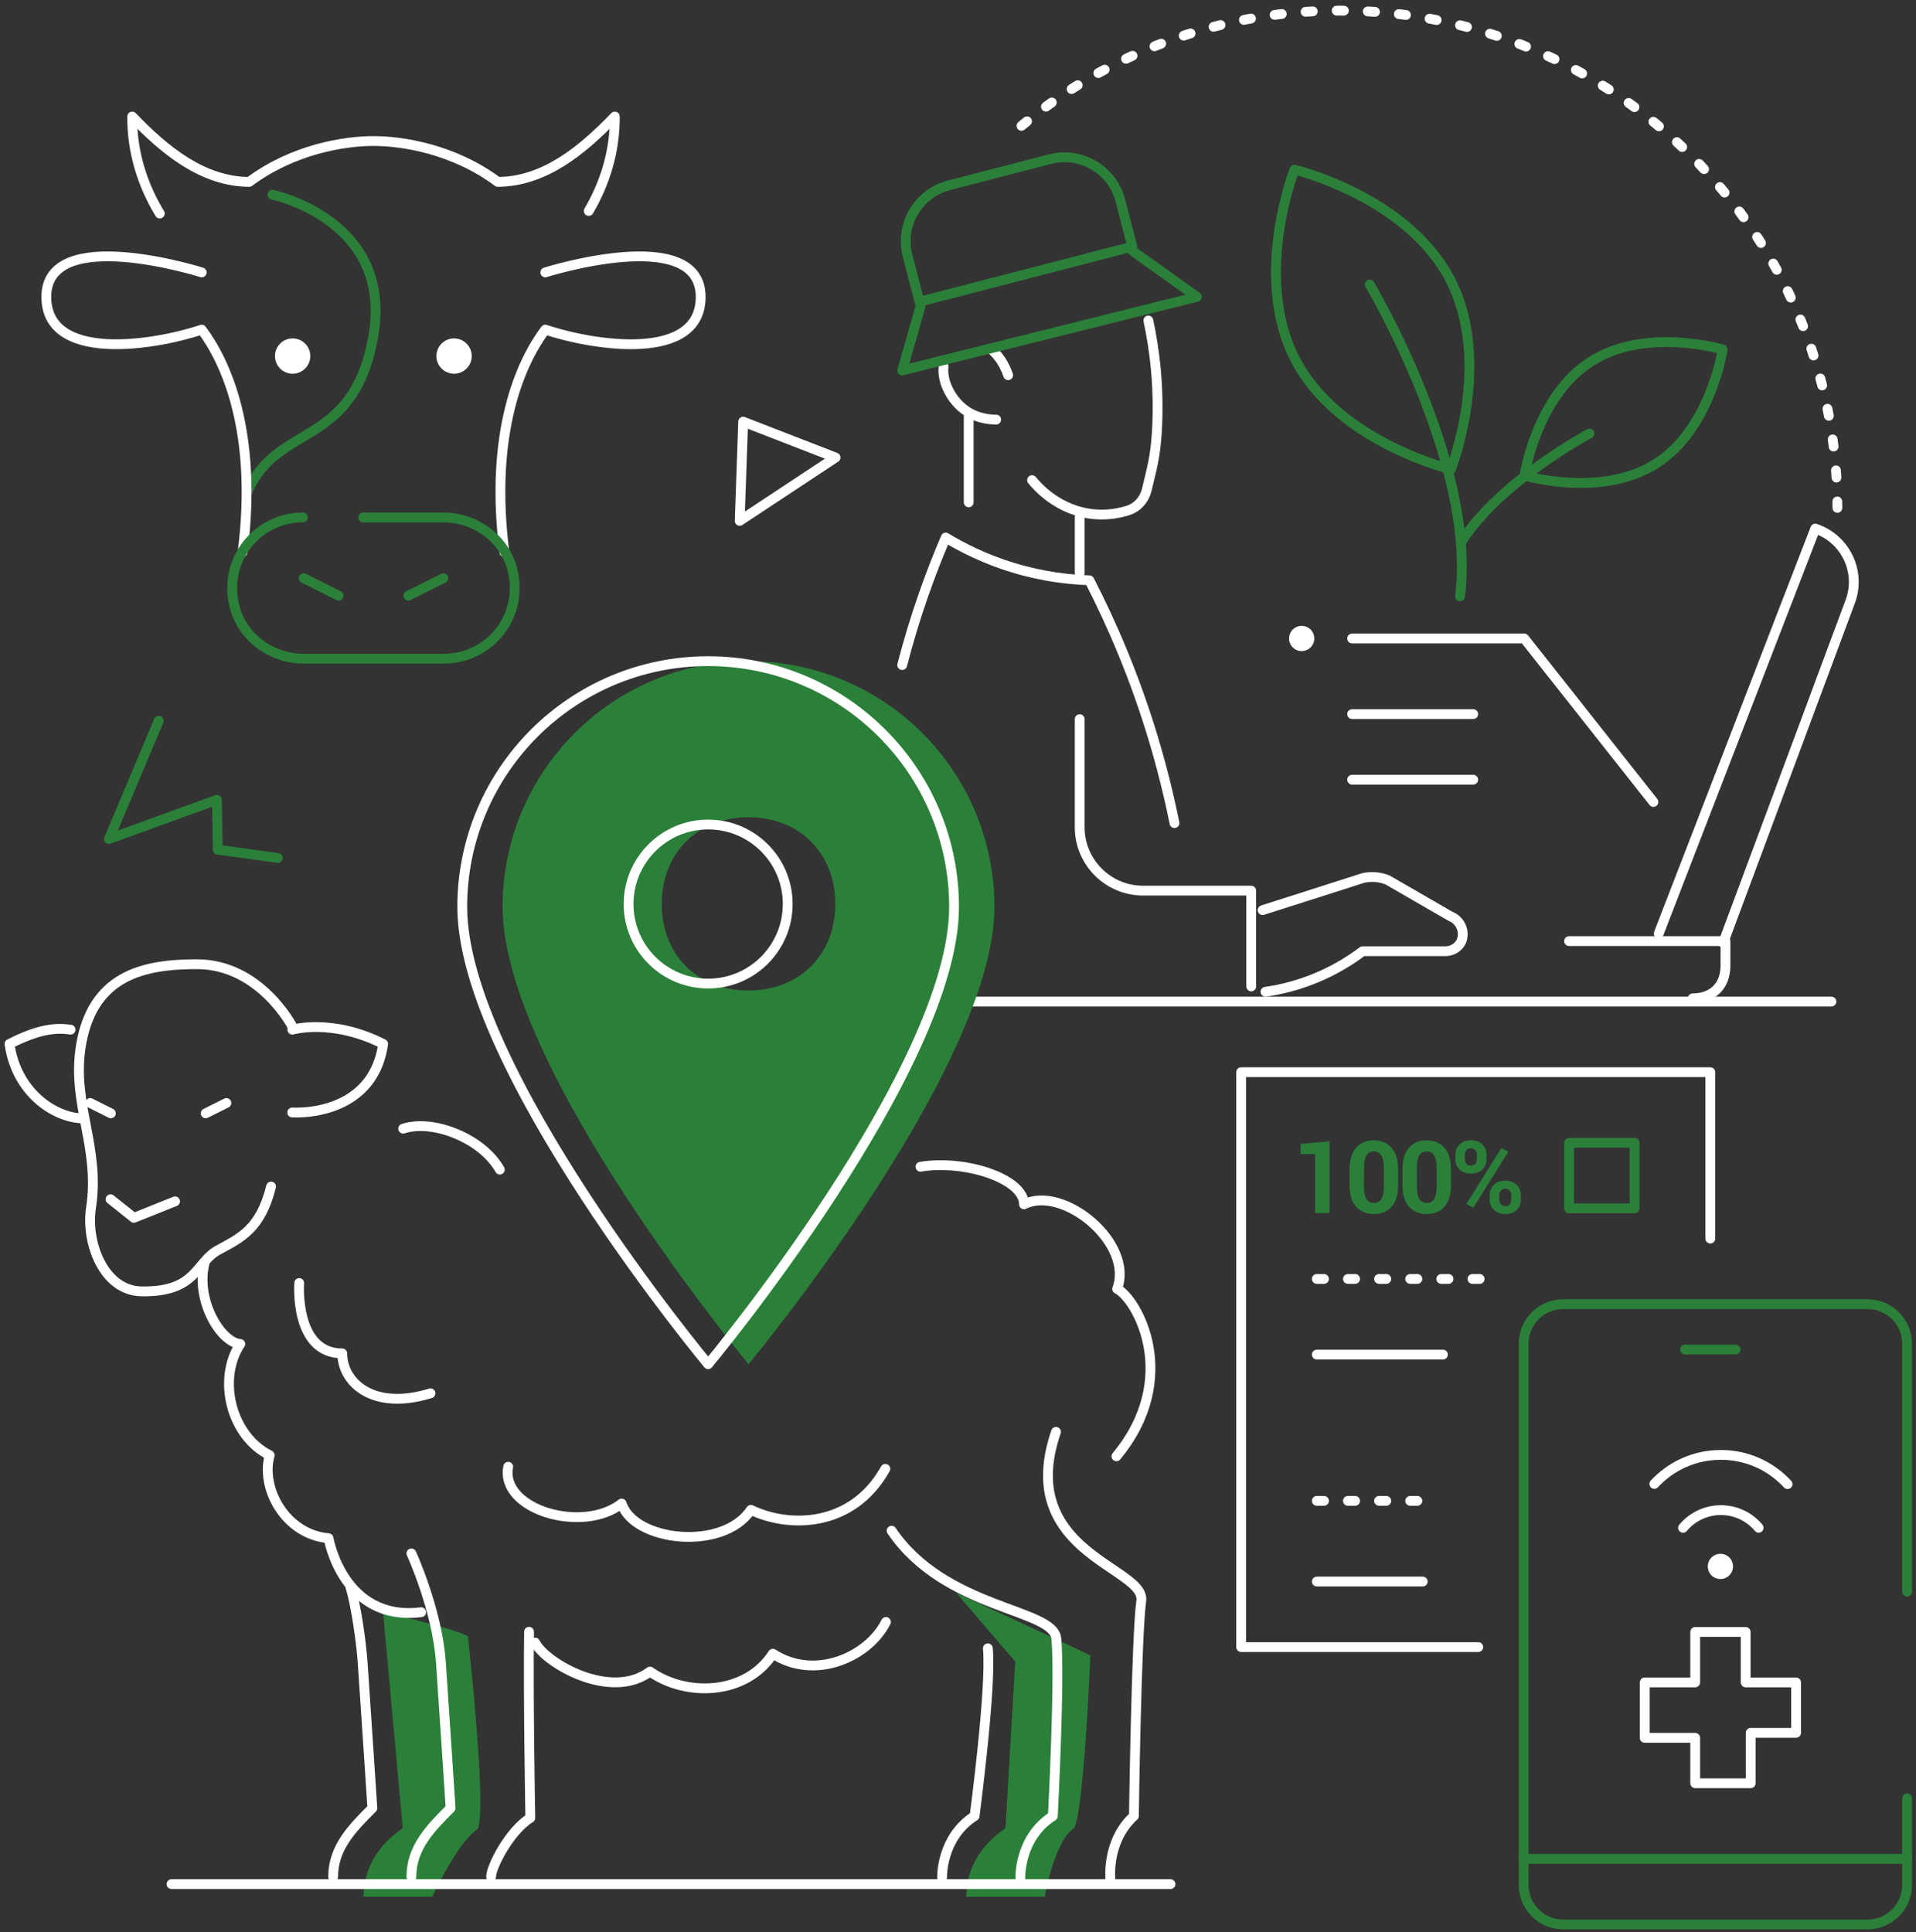 <svg xmlns="http://www.w3.org/2000/svg" width="586" height="591" viewBox="0 0 586 591" fill="none"><rect x="0" y="0" width="586" height="591" fill="#333333" stroke="none"/><g clip-path="url(#clip0_31024_25)"><path d="M48.548 220.459L33.318 256.615L66.355 244.629L66.602 259.885L84.964 262.414" stroke="#2B8039" stroke-width="3" stroke-linecap="round" stroke-linejoin="round"></path><path d="M83.327 59.547C83.327 59.547 120.36 67.259 114.188 102.736C108.154 137.396 84.87 128.958 75.611 150.553" stroke="#2B8039" stroke-width="3" stroke-linecap="round" stroke-linejoin="round"></path><path d="M180.062 64.529C185 56.107 188.117 46.251 188.039 35.638C177.948 46.142 166.437 55.521 152.256 55.644C138.832 45.633 123.185 43.135 114.236 43.135C105.286 43.135 89.639 45.633 76.215 55.644C62.034 55.521 50.523 46.142 40.432 35.638C40.339 46.574 43.657 56.724 48.872 65.316" stroke="white" stroke-width="3" stroke-linecap="round" stroke-linejoin="round"></path><path d="M154.261 168.847C149.601 132.121 159.338 110.726 166.775 100.824C181.789 105.821 214.301 110.834 214.301 90.813C214.301 68.308 166.775 83.316 166.775 83.316" stroke="white" stroke-width="3" stroke-linecap="round" stroke-linejoin="round"></path><path d="M61.694 83.316C61.694 83.316 14.168 68.308 14.168 90.813C14.168 110.819 46.695 105.821 61.694 100.824C69.116 110.726 78.853 132.105 74.208 168.847" stroke="white" stroke-width="3" stroke-linecap="round" stroke-linejoin="round"></path><path d="M89.5 114.305C92.483 114.305 94.901 111.888 94.901 108.906C94.901 105.925 92.483 103.508 89.5 103.508C86.518 103.508 84.1 105.925 84.1 108.906C84.1 111.888 86.518 114.305 89.5 114.305Z" fill="white"></path><path d="M138.877 114.305C141.86 114.305 144.278 111.888 144.278 108.906C144.278 105.925 141.86 103.508 138.877 103.508C135.895 103.508 133.477 105.925 133.477 108.906C133.477 111.888 135.895 114.305 138.877 114.305Z" fill="white"></path><path d="M111.103 158.266H135.56C145.482 158.266 154.431 164.821 156.777 174.462C160.233 188.73 149.524 201.455 135.822 201.455H92.879C82.957 201.455 74.008 194.9 71.662 185.259C68.206 170.991 78.915 158.266 92.617 158.266" stroke="#2B8039" stroke-width="3" stroke-linecap="round" stroke-linejoin="round"></path><path d="M92.894 176.853L103.557 182.19" stroke="#2B8039" stroke-width="3" stroke-linecap="round" stroke-linejoin="round"></path><path d="M135.59 176.853L124.912 182.19" stroke="#2B8039" stroke-width="3" stroke-linecap="round" stroke-linejoin="round"></path><path d="M526.182 482.959C528.312 482.959 530.039 481.232 530.039 479.102C530.039 476.973 528.312 475.246 526.182 475.246C524.051 475.246 522.324 476.973 522.324 479.102C522.324 481.232 524.051 482.959 526.182 482.959Z" fill="white"></path><path d="M537.878 467.287C535.116 463.986 530.965 461.888 526.321 461.888C521.676 461.888 517.51 464.001 514.748 467.302" stroke="white" stroke-width="3" stroke-linecap="round" stroke-linejoin="round"></path><path d="M546.721 453.929C541.644 448.438 534.392 444.998 526.322 444.998C518.251 444.998 511.045 448.407 505.969 453.867" stroke="white" stroke-width="3" stroke-linecap="round" stroke-linejoin="round"></path><path d="M503.037 514.579H518.468V499.155H533.898V514.579H549.329V530.004H535.441V545.429H518.468V531.547H503.037V514.579Z" stroke="white" stroke-width="3" stroke-linecap="round" stroke-linejoin="round"></path><path d="M583.275 486.815V410.986C583.275 404.307 577.859 398.893 571.178 398.893H478.101C471.42 398.893 466.004 404.307 466.004 410.986V576.525C466.004 583.204 471.42 588.619 478.101 588.619H571.178C577.859 588.619 583.275 583.204 583.275 576.525V550.056" stroke="#2B8039" stroke-width="3" stroke-linecap="round" stroke-linejoin="round"></path><path d="M515.381 412.775H530.811" stroke="#2B8039" stroke-width="3" stroke-linecap="round" stroke-linejoin="round"></path><path d="M466.004 568.566H583.275" stroke="#2B8039" stroke-width="3" stroke-linecap="round" stroke-linejoin="round"></path><path d="M486.62 110.557C469.878 121.2 466.268 145.463 466.268 145.463C466.268 145.463 489.784 152.451 506.51 141.792C523.252 131.149 526.863 106.886 526.863 106.886C526.863 106.886 503.347 99.898 486.62 110.557Z" stroke="#2B8039" stroke-width="3" stroke-linecap="round" stroke-linejoin="round"></path><path d="M443.461 85.383C456.669 110.68 443.754 143.535 443.754 143.535C443.754 143.535 409.406 135.36 396.197 110.048C382.989 84.751 395.904 51.896 395.904 51.896C395.904 51.896 430.252 60.071 443.461 85.383Z" stroke="#2B8039" stroke-width="3" stroke-linecap="round" stroke-linejoin="round"></path><path d="M418.941 87.034C418.941 87.034 451.762 142.255 446.547 182.405" stroke="#2B8039" stroke-width="3" stroke-linecap="round" stroke-linejoin="round"></path><path d="M486.111 132.599C486.111 132.599 458.444 147.376 446.871 165.886" stroke="#2B8039" stroke-width="3" stroke-linecap="round" stroke-linejoin="round"></path><path d="M359.21 251.756C357.559 243.55 355.445 234.973 352.791 226.104C347.082 207.07 340.03 190.812 333.179 177.485C327.084 177.284 318.89 176.405 309.647 173.567C301.083 170.945 294.232 167.443 289.248 164.42C284.742 174.924 279.913 188.02 275.932 203.414" stroke="white" stroke-width="3" stroke-linecap="round" stroke-linejoin="round"></path><path d="M351.218 98.032C353.069 106.67 354.643 118.315 353.825 132.013C353.362 140.003 352.174 143.658 350.755 149.736C350.06 152.728 347.9 155.212 344.968 156.137C342.314 156.97 338.92 157.602 335 157.309C323.628 156.446 316.885 148.394 315.65 146.851" stroke="white" stroke-width="3" stroke-linecap="round" stroke-linejoin="round"></path><path d="M288.585 112.084C288.045 116.742 290.838 121.817 294.217 124.686C298.152 128.048 302.812 128.342 304.679 128.342" stroke="white" stroke-width="3" stroke-linecap="round" stroke-linejoin="round"></path><path d="M308.337 114.752C307.241 111.498 305.482 108.906 303.461 107.102" stroke="white" stroke-width="3" stroke-linecap="round" stroke-linejoin="round"></path><path d="M296.27 127.416V153.638" stroke="white" stroke-width="3" stroke-linecap="round" stroke-linejoin="round"></path><path d="M330.217 219.965V253.021C330.217 263.725 338.904 272.41 349.613 272.41H382.68V301.717" stroke="white" stroke-width="3" stroke-linecap="round" stroke-linejoin="round"></path><path d="M517.728 305.341C523.869 305.341 527.727 301.485 527.727 295.346V287.85H479.893" stroke="white" stroke-width="3" stroke-linecap="round" stroke-linejoin="round"></path><path d="M386.168 278.379L416.844 268.569C419.343 267.983 421.967 268.183 424.358 269.139L443.677 280.292C446.239 281.325 447.782 284.009 447.273 286.816C446.841 289.253 444.541 290.935 442.057 290.935H416.767C408.064 297.521 397.849 301.794 387.047 303.352" stroke="white" stroke-width="3" stroke-linecap="round" stroke-linejoin="round"></path><path d="M260.779 306.344H560.13" stroke="white" stroke-width="3" stroke-linecap="round" stroke-linejoin="round"></path><path d="M330.217 158.266V175.233" stroke="white" stroke-width="3" stroke-linecap="round" stroke-linejoin="round"></path><path d="M527.033 288.359L565.887 183.994C569.281 174.878 564.436 164.76 555.193 161.675L507.312 285.536" stroke="white" stroke-width="3" stroke-linecap="round" stroke-linejoin="round"></path><path d="M281.564 93.605L275.932 113.318L366.061 90.797L346.341 76.715" stroke="#2B8039" stroke-width="3" stroke-linecap="round" stroke-linejoin="round"></path><path d="M290.237 56.682L321.143 48.68C330.569 46.24 340.216 51.916 342.657 61.339L346.31 75.435L281.226 92.284L277.574 78.188C275.133 68.766 280.811 59.122 290.237 56.682Z" stroke="#2B8039" stroke-width="3" stroke-linecap="round" stroke-linejoin="round"></path><path d="M505.692 245.293L466.19 195.285H413.541" stroke="white" stroke-width="3" stroke-linecap="round" stroke-linejoin="round"></path><path d="M312.41 38.492C338.796 16.481 372.759 3.246 409.807 3.246C493.842 3.246 561.952 71.347 561.952 155.335" stroke="white" stroke-width="3" stroke-linecap="round" stroke-linejoin="round" stroke-dasharray="2.2 7.32"></path><path d="M413.541 218.423H450.574" stroke="white" stroke-width="3" stroke-linecap="round" stroke-linejoin="round"></path><path d="M413.541 238.475H450.574" stroke="white" stroke-width="3" stroke-linecap="round" stroke-linejoin="round"></path><path d="M398.11 199.142C400.24 199.142 401.967 197.415 401.967 195.285C401.967 193.156 400.24 191.429 398.11 191.429C395.979 191.429 394.252 193.156 394.252 195.285C394.252 197.415 395.979 199.142 398.11 199.142Z" fill="white"></path><path d="M292.52 487.231L310.511 508.209L307.518 559.157C299.247 564.88 295.667 572.006 295.528 580.135H319.507C319.507 580.135 322.532 562.905 328.503 559.157C331.528 553.928 333.503 506.343 333.503 506.343C327.5 503.35 292.535 487.231 292.535 487.231H292.52Z" fill="#2B8039"></path><path d="M117.182 493.232L123.185 559.157C114.914 564.88 111.334 572.006 111.195 580.135H132.181C132.181 580.135 140.097 563.229 146.053 559.466C149.077 554.237 143.106 500.435 143.106 500.435C137.103 497.442 117.198 493.216 117.198 493.216L117.182 493.232Z" fill="#2B8039"></path><path d="M125.824 475.123C125.824 475.123 133.601 492.044 134.82 508.086C135.221 513.407 137.814 553.034 137.814 553.034C131.811 559.034 125.824 565.019 125.824 574.011" stroke="white" stroke-width="3" stroke-linecap="round" stroke-linejoin="round"></path><path d="M107.183 485.427C108.881 491.026 110.393 501.607 110.887 508.101C111.288 513.423 113.88 553.049 113.88 553.049C107.878 559.049 101.891 565.034 101.891 574.027" stroke="white" stroke-width="3" stroke-linecap="round" stroke-linejoin="round"></path><path d="M161.807 499.093C161.514 518.204 162.193 556.026 162.193 556.026C155.774 560.052 150.203 571.004 150.203 574.011" stroke="white" stroke-width="3" stroke-linecap="round" stroke-linejoin="round"></path><path d="M272.691 468.182C289.094 492.414 322.177 491.936 323.072 501.175C324.229 513.114 322.007 555.455 322.007 555.455C311.7 562.042 312.07 574.212 312.07 574.212" stroke="white" stroke-width="3" stroke-linecap="round" stroke-linejoin="round"></path><path d="M302.132 504.168C303.289 516.107 298.074 555.455 298.074 555.455C287.766 562.042 288.136 574.212 288.136 574.212" stroke="white" stroke-width="3" stroke-linecap="round" stroke-linejoin="round"></path><path d="M322.978 437.949C317.932 452.664 321.311 462.228 327.082 469.076C335.785 479.38 349.95 483.483 349.055 489.638C347.574 499.864 346.802 555.44 346.802 555.44C338.192 563.26 339.627 575.184 339.627 575.184" stroke="white" stroke-width="3" stroke-linecap="round" stroke-linejoin="round"></path><path d="M128.817 493.108C104.838 496.101 100.487 470.48 100.487 470.48C87.201 469.338 79.609 455.07 82.495 445.106C70.505 439.106 66.447 421.645 73.499 411.063C67.496 410.662 59.689 397.598 62.574 386.337" stroke="white" stroke-width="3" stroke-linecap="round" stroke-linejoin="round"></path><path d="M163.674 502.409C166.837 508.718 186.804 520.256 198.794 511.263C209.718 518.976 228.034 518.652 236.382 505.803C249.236 514.148 265.623 506.759 270.962 496.101" stroke="white" stroke-width="3" stroke-linecap="round" stroke-linejoin="round"></path><path d="M270.777 449.271C260.5 467.58 240.904 467.256 229.655 461.796C221.183 474.552 193.841 471.529 190.137 459.868C178.256 469.184 152.873 461.796 155.434 448.623" stroke="white" stroke-width="3" stroke-linecap="round" stroke-linejoin="round"></path><path d="M281.518 356.861C295.096 354.609 313.181 360.501 313.181 368.352C325.17 362.352 346.912 380.229 341.666 394.22C347.668 397.212 361.37 421.352 341.45 445.43" stroke="white" stroke-width="3" stroke-linecap="round" stroke-linejoin="round"></path><path d="M123.309 345.215C132.305 342.222 147.411 348.099 152.873 357.74" stroke="white" stroke-width="3" stroke-linecap="round" stroke-linejoin="round"></path><path d="M52.467 576.279H357.99" stroke="white" stroke-width="3" stroke-linecap="round" stroke-linejoin="round"></path><path d="M89.484 314.103C89.484 314.103 79.67 294.914 60.228 294.914C44.026 294.914 27.839 298.154 24.599 320.828C22.161 337.903 30.632 351.246 27.839 369.401C26.188 380.167 31.759 394.744 43.177 394.975C60.228 395.315 59.734 386.152 66.709 382.358C73.699 378.563 79.67 375.879 82.911 362.922" stroke="white" stroke-width="3" stroke-linecap="round" stroke-linejoin="round"></path><path d="M21.591 314.936C16.591 314.18 11.36 315.013 2.904 319.286C4.987 334.109 16.56 341.744 24.97 342.053" stroke="white" stroke-width="3" stroke-linecap="round" stroke-linejoin="round"></path><path d="M89.408 314.936C89.408 314.936 101.521 311.373 117.183 319.286C114.544 338.058 97.123 340.587 89.377 340.263" stroke="white" stroke-width="3" stroke-linecap="round" stroke-linejoin="round"></path><path d="M33.812 366.794L40.941 372.486L53.548 367.442" stroke="white" stroke-width="3" stroke-linecap="round" stroke-linejoin="round"></path><path d="M69.241 337.364L62.914 340.526" stroke="white" stroke-width="3" stroke-linecap="round" stroke-linejoin="round"></path><path d="M27.594 337.364L33.905 340.526" stroke="white" stroke-width="3" stroke-linecap="round" stroke-linejoin="round"></path><path d="M91.507 392.43C91.507 392.43 89.918 413.948 104.685 413.948C104.685 422.802 114.005 431.609 131.672 426.149" stroke="white" stroke-width="3" stroke-linecap="round" stroke-linejoin="round"></path><path d="M228.931 202.227C187.392 202.227 153.723 235.884 153.723 277.407C153.723 326.813 228.931 417.264 228.931 417.264C228.931 417.264 304.139 326.798 304.139 277.407C304.139 235.884 270.47 202.227 228.931 202.227ZM228.931 302.966C213.361 302.966 202.39 292.076 202.39 276.497C202.39 260.918 213.361 249.966 228.931 249.966C244.5 249.966 255.471 260.933 255.471 276.497C255.471 292.061 244.5 302.966 228.931 302.966Z" fill="#2B8039"></path><path d="M291.793 277.407C291.793 326.813 216.585 417.264 216.585 417.264C216.585 417.264 141.377 326.798 141.377 277.407C141.377 235.884 175.046 202.227 216.585 202.227C258.124 202.227 291.793 235.884 291.793 277.407Z" stroke="white" stroke-width="3" stroke-linecap="round" stroke-linejoin="round"></path><path d="M216.586 300.837C230.025 300.837 240.92 289.947 240.92 276.512C240.92 263.078 230.025 252.188 216.586 252.188C203.147 252.188 192.252 263.078 192.252 276.512C192.252 289.947 203.147 300.837 216.586 300.837Z" stroke="white" stroke-width="3" stroke-linecap="round" stroke-linejoin="round"></path><path d="M523.097 378.841V327.939H379.594V503.782H452.117" stroke="white" stroke-width="3" stroke-linecap="round" stroke-linejoin="round"></path><path d="M406.627 371.021H402.229V352.973H397.77V349.873L406.627 349.086V371.021Z" fill="#2B8039"></path><path d="M427.612 362.475C427.612 365.375 426.948 367.581 425.621 369.077C424.294 370.573 422.489 371.329 420.221 371.329C417.952 371.329 416.116 370.573 414.774 369.077C413.431 367.581 412.768 365.375 412.768 362.475V357.647C412.768 354.747 413.431 352.557 414.758 351.045C416.085 349.534 417.891 348.778 420.174 348.778C422.458 348.778 424.248 349.534 425.59 351.045C426.933 352.557 427.596 354.763 427.596 357.647V362.475H427.612ZM423.229 357.184C423.229 355.457 422.967 354.177 422.443 353.374C421.918 352.572 421.162 352.156 420.19 352.156C419.218 352.156 418.446 352.557 417.937 353.359C417.428 354.161 417.165 355.441 417.165 357.184V362.892C417.165 364.65 417.428 365.946 417.937 366.748C418.446 367.55 419.218 367.951 420.221 367.951C421.224 367.951 421.949 367.55 422.473 366.748C422.983 365.946 423.245 364.665 423.245 362.892V357.184H423.229Z" fill="#2B8039"></path><path d="M443.784 362.475C443.784 365.375 443.12 367.581 441.793 369.077C440.466 370.573 438.661 371.329 436.392 371.329C434.124 371.329 432.288 370.573 430.945 369.077C429.603 367.581 428.939 365.375 428.939 362.475V357.647C428.939 354.747 429.603 352.557 430.93 351.045C432.257 349.534 434.062 348.778 436.346 348.778C438.63 348.778 440.42 349.534 441.762 351.045C443.105 352.557 443.768 354.763 443.768 357.647V362.475H443.784ZM439.401 357.184C439.401 355.457 439.139 354.177 438.614 353.374C438.09 352.572 437.334 352.156 436.362 352.156C435.389 352.156 434.618 352.557 434.109 353.359C433.599 354.161 433.337 355.441 433.337 357.184V362.892C433.337 364.65 433.599 365.946 434.109 366.748C434.618 367.55 435.389 367.951 436.392 367.951C437.395 367.951 438.121 367.55 438.63 366.748C439.139 365.946 439.401 364.665 439.401 362.892V357.184Z" fill="#2B8039"></path><path d="M445.096 353.313C445.096 352.017 445.512 350.937 446.361 350.074C447.194 349.21 448.367 348.778 449.864 348.778C451.36 348.778 452.564 349.21 453.397 350.058C454.231 350.922 454.647 352.002 454.647 353.297V354.454C454.647 355.75 454.231 356.83 453.397 357.678C452.564 358.526 451.391 358.958 449.895 358.958C448.398 358.958 447.21 358.526 446.361 357.678C445.512 356.83 445.096 355.75 445.096 354.454V353.297V353.313ZM448.027 354.47C448.027 355.056 448.182 355.549 448.506 355.935C448.83 356.336 449.293 356.537 449.895 356.537C450.496 356.537 450.928 356.336 451.237 355.935C451.561 355.534 451.715 355.056 451.715 354.47V353.313C451.715 352.727 451.561 352.233 451.237 351.832C450.913 351.431 450.466 351.215 449.864 351.215C449.262 351.215 448.814 351.415 448.506 351.832C448.182 352.233 448.027 352.727 448.027 353.313V354.47ZM450.62 369.385L448.475 368.259L459.184 351.122L461.329 352.248L450.62 369.385ZM455.588 365.653C455.588 364.372 456.005 363.293 456.854 362.429C457.702 361.565 458.875 361.133 460.372 361.133C461.869 361.133 463.057 361.565 463.89 362.413C464.723 363.277 465.155 364.342 465.155 365.637V366.794C465.155 368.105 464.739 369.185 463.905 370.033C463.072 370.882 461.899 371.314 460.403 371.314C458.906 371.314 457.718 370.882 456.869 370.018C456.02 369.154 455.588 368.09 455.588 366.794V365.637V365.653ZM458.52 366.809C458.52 367.38 458.69 367.874 459.045 368.275C459.4 368.676 459.847 368.892 460.403 368.892C461.051 368.892 461.529 368.707 461.807 368.321C462.085 367.951 462.224 367.442 462.224 366.809V365.653C462.224 365.082 462.069 364.588 461.745 364.187C461.421 363.786 460.974 363.57 460.372 363.57C459.77 363.57 459.307 363.771 458.999 364.187C458.674 364.588 458.52 365.082 458.52 365.653V366.809Z" fill="#2B8039"></path><path d="M402.738 391.181H456.745" stroke="white" stroke-width="3" stroke-linecap="round" stroke-linejoin="round" stroke-dasharray="2.2 7.32"></path><path d="M402.738 414.318H441.314" stroke="white" stroke-width="3" stroke-linecap="round" stroke-linejoin="round"></path><path d="M402.738 459.05H435.142" stroke="white" stroke-width="3" stroke-linecap="round" stroke-linejoin="round" stroke-dasharray="2.2 7.32"></path><path d="M402.738 483.73H435.142" stroke="white" stroke-width="3" stroke-linecap="round" stroke-linejoin="round"></path><path d="M499.95 349.534H479.891V369.586H499.95V349.534Z" stroke="#2B8039" stroke-width="3" stroke-linecap="round" stroke-linejoin="round"></path><path d="M227.295 128.974L255.548 139.941L226.23 159.315L227.295 128.974Z" stroke="white" stroke-width="3" stroke-linecap="round" stroke-linejoin="round"></path></g><defs><clipPath id="clip0_31024_25"><rect width="585" height="590" fill="white" transform="translate(0.59 0.932)"></rect></clipPath></defs></svg>
